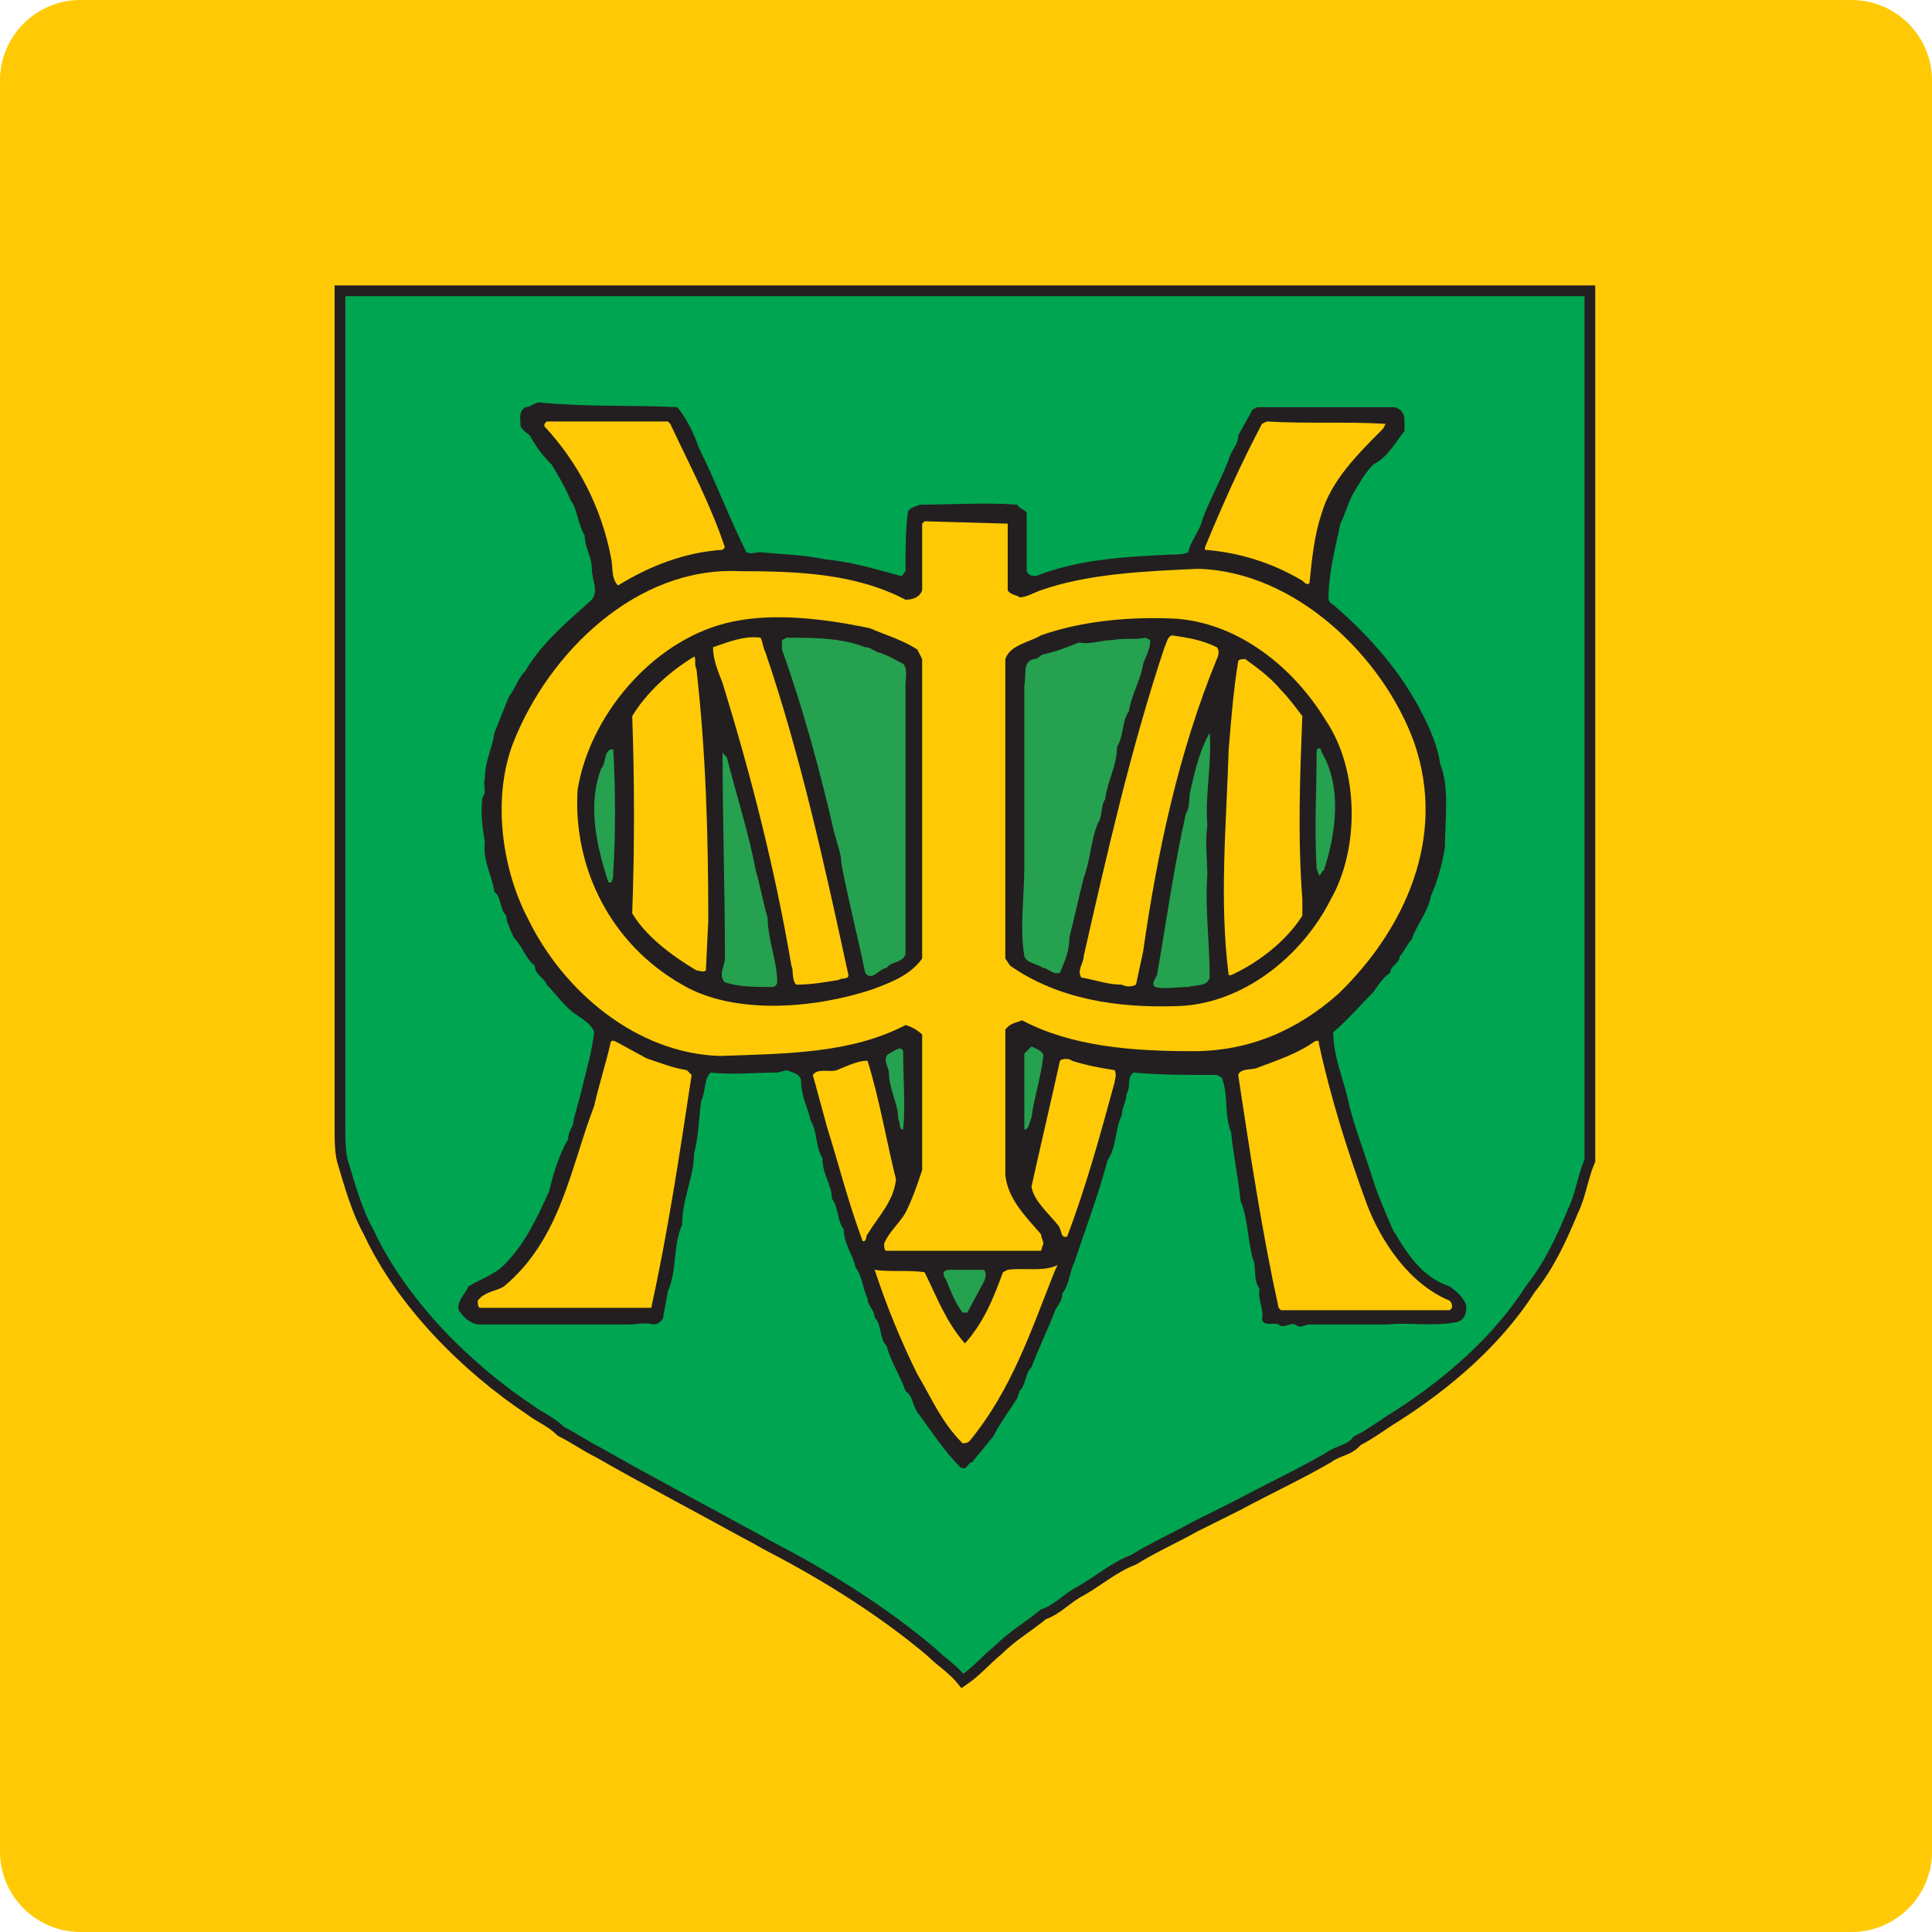 <svg width="96" height="96" viewBox="0 0 96 96" fill="none" xmlns="http://www.w3.org/2000/svg">
<path d="M0 4C0 1.791 1.791 0 4 0H92C94.209 0 96 1.791 96 4V92C96 94.209 94.209 96 92 96H4C1.791 96 0 94.209 0 92V4Z" fill="#FFCA05"/>
<path fill-rule="evenodd" clip-rule="evenodd" d="M79 14.45V57.666C78.646 58.491 78.528 59.437 78.174 60.145C77.583 61.562 76.994 62.859 76.049 64.042C74.395 66.638 71.915 68.764 69.319 70.418C68.727 70.772 68.138 71.243 67.43 71.598C67.076 72.069 66.485 72.069 66.013 72.424C64.596 73.251 63.06 73.96 61.526 74.786L59.4 75.848C58.337 76.439 57.275 76.911 56.329 77.502C55.386 77.856 54.558 78.565 53.733 79.037C53.024 79.391 52.553 79.982 51.844 80.216C51.136 80.808 50.307 81.279 49.599 81.988C49.01 82.461 48.536 83.05 47.828 83.524C47.356 82.933 46.765 82.579 46.294 82.107C43.931 80.099 41.098 78.328 38.383 76.911C37.91 76.674 37.555 76.439 37.084 76.203C34.721 74.903 32.242 73.606 29.762 72.189C29.054 71.835 28.582 71.48 27.874 71.126C27.402 70.652 26.811 70.418 26.34 70.063C23.152 67.938 19.963 64.75 18.31 61.208C17.719 60.145 17.364 58.846 17.01 57.666C16.893 57.192 16.893 56.603 16.893 56.129V14.45H79Z" fill="#00A551" stroke="#231F20" stroke-width="0.533"/>
<path fill-rule="evenodd" clip-rule="evenodd" d="M33.658 20.235C34.132 20.826 34.486 21.535 34.721 22.243C35.549 23.895 36.258 25.785 37.084 27.437C37.32 27.556 37.555 27.437 37.792 27.437C38.855 27.556 39.917 27.556 40.98 27.791C42.279 27.911 43.459 28.265 44.759 28.619C44.877 28.619 44.877 28.5 44.994 28.382C44.994 27.437 44.994 26.257 45.113 25.431C45.231 25.194 45.468 25.194 45.702 25.077C47.239 25.077 49.01 24.957 50.544 25.077C50.661 25.311 51.016 25.311 51.016 25.548V28.382C51.135 28.619 51.253 28.619 51.489 28.619C53.615 27.791 55.74 27.674 58.22 27.556C58.454 27.556 58.809 27.556 59.046 27.437C59.163 26.848 59.637 26.374 59.754 25.785C60.108 24.84 60.699 23.777 61.054 22.832C61.171 22.36 61.525 22.123 61.525 21.652C61.762 21.18 61.997 20.826 62.234 20.352L62.471 20.235H69.318C69.672 20.352 69.79 20.589 69.79 20.943V21.415C69.318 22.006 68.964 22.715 68.255 23.069C67.784 23.54 67.547 24.014 67.193 24.603C66.956 25.077 66.839 25.548 66.602 26.02C66.367 27.202 66.013 28.382 66.013 29.799C66.13 30.036 66.247 30.036 66.367 30.153C68.138 31.688 69.672 33.459 70.735 35.584C71.089 36.292 71.444 37.12 71.561 37.946C72.035 39.126 71.798 40.78 71.798 42.08C71.68 42.906 71.444 43.731 71.089 44.559C70.972 45.268 70.381 45.976 70.144 46.685C69.909 46.919 69.79 47.274 69.555 47.511C69.555 47.865 69.081 47.982 69.081 48.336C68.727 48.573 68.492 48.927 68.255 49.282C67.547 49.99 66.956 50.699 66.248 51.29C66.248 52.587 66.839 53.769 67.076 55.067C67.43 56.366 67.901 57.546 68.255 58.728C68.492 59.437 68.847 60.263 69.201 61.088C69.909 62.271 70.618 63.451 72.035 63.922C72.389 64.159 72.743 64.513 72.86 64.868C72.86 65.105 72.86 65.576 72.389 65.693C71.207 65.93 70.027 65.693 68.964 65.813H65.067C64.831 65.813 64.596 66.048 64.359 65.813C64.122 65.693 63.768 66.048 63.533 65.813C63.296 65.693 62.825 65.93 62.705 65.576C62.825 64.985 62.471 64.631 62.588 64.042C62.234 63.568 62.471 62.979 62.234 62.505C61.997 61.562 61.997 60.499 61.642 59.672C61.525 58.492 61.288 57.429 61.171 56.249C60.817 55.421 61.054 54.358 60.699 53.532L60.462 53.415C59.046 53.415 57.629 53.415 56.329 53.295C55.975 53.532 56.212 54.004 55.975 54.358C55.975 54.712 55.74 55.067 55.74 55.421C55.386 56.129 55.503 56.957 55.032 57.666C54.558 59.437 53.969 60.971 53.378 62.742C53.141 63.214 53.141 63.805 52.787 64.276C52.787 64.631 52.552 64.868 52.433 65.105C52.078 66.048 51.607 66.993 51.253 67.938C50.898 68.293 51.016 68.764 50.661 69.118L50.544 69.473C50.19 70.064 49.718 70.653 49.364 71.361L48.301 72.661C48.065 72.661 48.065 73.132 47.71 72.897C46.885 72.07 46.293 71.126 45.585 70.181C45.348 69.827 45.348 69.355 44.994 69.118C44.759 68.41 44.285 67.701 44.051 66.876C43.696 66.521 43.814 65.813 43.459 65.459C43.459 65.105 43.105 64.868 43.105 64.513C42.868 64.042 42.868 63.451 42.514 62.979C42.397 62.388 41.925 61.797 41.925 61.088C41.571 60.617 41.688 60.026 41.334 59.554C41.334 58.846 40.863 58.374 40.863 57.546C40.508 56.957 40.626 56.249 40.272 55.658C40.154 55.067 39.8 54.478 39.8 53.65C39.68 53.295 39.326 53.295 39.092 53.178L38.618 53.295C37.555 53.295 36.375 53.415 35.312 53.295C34.958 53.65 35.075 54.241 34.841 54.712C34.721 55.54 34.721 56.483 34.486 57.312C34.486 58.492 33.895 59.554 33.895 60.854C33.424 61.916 33.658 63.096 33.187 64.159L32.95 65.459C32.95 65.576 32.715 65.813 32.478 65.813C32.007 65.693 31.653 65.813 31.299 65.813H23.86C23.386 65.813 23.032 65.459 22.797 65.105C22.677 64.631 23.151 64.276 23.269 63.922C23.86 63.568 24.568 63.333 25.04 62.86C26.102 61.797 26.694 60.499 27.282 59.2C27.519 58.255 27.756 57.429 28.228 56.603C28.228 56.366 28.345 56.129 28.465 55.895C28.582 55.186 28.819 54.595 28.936 54.004C29.173 53.061 29.408 52.233 29.527 51.29C29.408 50.935 29.054 50.699 28.699 50.462C28.11 50.107 27.637 49.399 27.165 48.927C27.048 48.573 26.574 48.456 26.574 47.982C26.102 47.628 25.985 47.039 25.511 46.565C25.394 46.211 25.157 45.857 25.157 45.502C24.803 45.148 24.922 44.559 24.568 44.322C24.449 43.497 23.977 42.788 24.094 41.843C23.977 41.134 23.86 40.426 23.977 39.6C24.214 39.363 23.977 39.009 24.094 38.655C24.094 37.829 24.449 37.238 24.568 36.412L25.277 34.641C25.631 34.167 25.748 33.696 26.102 33.341C26.928 31.924 28.228 30.862 29.408 29.799C29.762 29.328 29.408 28.854 29.408 28.265C29.408 27.674 29.054 27.202 29.054 26.611C28.699 26.02 28.699 25.311 28.345 24.84C28.11 24.249 27.756 23.66 27.402 23.069C26.974 22.656 26.615 22.178 26.339 21.652C26.22 21.535 25.985 21.415 25.866 21.18C25.866 20.826 25.748 20.472 26.102 20.235C26.339 20.235 26.574 19.998 26.811 19.998C29.173 20.235 31.653 20.118 33.658 20.235Z" fill="#231F20"/>
<path fill-rule="evenodd" clip-rule="evenodd" d="M68.847 21.061L68.728 21.298C67.43 22.597 66.131 23.895 65.659 25.548C65.305 26.611 65.185 27.791 65.068 28.973C64.951 29.091 64.831 28.973 64.714 28.854C63.24 27.976 61.583 27.451 59.872 27.32V27.202C60.7 25.194 61.643 23.069 62.706 21.061L62.943 20.943C64.831 21.061 66.957 20.943 68.847 21.061ZM33.305 21.061C34.25 23.069 35.313 25.077 36.021 27.202L35.904 27.32C34.013 27.437 32.242 28.145 30.708 29.091C30.354 28.736 30.471 28.145 30.354 27.674C29.885 25.241 28.739 22.99 27.048 21.18C27.048 21.061 27.048 21.061 27.166 20.943H33.188L33.305 21.061ZM50.073 26.02V29.328C50.191 29.562 50.545 29.562 50.662 29.682C51.016 29.682 51.37 29.445 51.725 29.328C54.087 28.5 56.921 28.382 59.518 28.265C64.36 28.382 68.728 32.633 70.264 36.884C71.916 41.606 69.79 46.211 66.485 49.399C64.477 51.17 62.117 52.233 59.283 52.233C56.212 52.233 53.261 51.998 50.782 50.699C50.545 50.816 50.191 50.816 49.954 51.17V58.374C50.073 59.554 50.899 60.38 51.725 61.325C51.725 61.443 51.844 61.679 51.844 61.797L51.725 62.151H44.051C43.932 62.151 43.932 61.916 43.932 61.797C44.169 61.208 44.64 60.854 44.994 60.263C45.349 59.554 45.586 58.846 45.822 58.137V51.407C45.591 51.182 45.306 51.02 44.994 50.935C42.28 52.352 39.092 52.352 35.785 52.47C31.653 52.352 27.991 49.282 26.22 45.622C24.923 43.142 24.449 39.6 25.512 36.884C27.283 32.396 31.653 28.145 36.73 28.382C39.681 28.382 42.515 28.5 44.994 29.799C45.349 29.799 45.703 29.682 45.822 29.328V26.02L45.94 25.902L50.073 26.02Z" fill="#FFCA05"/>
<path fill-rule="evenodd" clip-rule="evenodd" d="M45.585 32.279L45.822 32.75V47.628C45.231 48.456 44.286 48.81 43.343 49.164C40.509 50.107 36.493 50.462 33.896 48.927C30.354 46.919 28.465 43.142 28.7 39.246C29.291 35.584 32.361 31.924 36.021 30.979C38.264 30.39 40.98 30.744 43.223 31.216C44.051 31.57 44.877 31.807 45.585 32.279ZM65.894 35.821C67.547 38.3 67.547 42.197 66.13 44.677C64.714 47.51 61.762 49.873 58.574 49.99C55.504 50.107 52.553 49.636 50.19 47.982L49.953 47.628V32.75C50.19 32.042 51.136 31.924 51.724 31.57C53.733 30.862 56.095 30.625 58.455 30.744C61.526 30.979 64.242 33.105 65.894 35.821Z" fill="#231F20"/>
<path fill-rule="evenodd" clip-rule="evenodd" d="M57.157 31.807C57.157 32.278 56.92 32.632 56.803 32.987C56.684 33.812 56.212 34.521 56.094 35.349C55.74 35.82 55.858 36.529 55.503 37.12C55.503 38.063 55.032 38.772 54.912 39.717C54.678 40.071 54.795 40.543 54.558 40.897C54.204 41.725 54.204 42.668 53.85 43.613C53.615 44.559 53.378 45.621 53.141 46.565C53.141 47.273 52.907 47.747 52.67 48.336C52.315 48.455 52.078 48.101 51.844 48.101C51.49 47.864 51.016 47.864 50.898 47.51C50.662 46.093 50.898 44.559 50.898 43.022V34.049C51.016 33.578 50.781 32.869 51.37 32.75C51.607 32.75 51.724 32.515 51.844 32.515C52.433 32.395 53.024 32.161 53.615 31.924C54.204 32.041 54.678 31.807 55.267 31.807C55.858 31.687 56.329 31.807 56.92 31.687L57.157 31.807ZM42.988 32.161C43.223 32.161 43.342 32.278 43.577 32.395C44.051 32.515 44.405 32.75 44.877 32.987C45.114 33.224 44.994 33.695 44.994 34.049V47.393C44.877 47.864 44.285 47.747 44.051 48.101C43.697 48.101 43.342 48.809 42.988 48.336C42.634 46.565 42.16 44.793 41.806 42.905C41.806 42.433 41.571 41.842 41.452 41.371C40.743 38.3 39.917 35.229 38.855 32.278V31.807L39.092 31.687C40.389 31.687 41.806 31.687 42.988 32.161Z" fill="#25A14F"/>
<path fill-rule="evenodd" clip-rule="evenodd" d="M60.462 32.161C60.579 32.278 60.579 32.515 60.462 32.75C58.573 37.355 57.511 42.314 56.802 47.273L56.448 48.927C56.339 48.985 56.217 49.016 56.094 49.016C55.97 49.016 55.849 48.985 55.739 48.927C55.031 48.927 54.44 48.69 53.731 48.573C53.495 48.218 53.849 47.864 53.849 47.51C55.031 42.314 56.211 37.12 57.865 32.161C57.982 31.924 57.982 31.687 58.219 31.57C59.045 31.687 59.753 31.807 60.462 32.161ZM38.028 32.396C39.799 37.592 40.979 43.022 42.159 48.455C42.159 48.69 41.805 48.573 41.688 48.69C40.979 48.81 40.271 48.927 39.562 48.927C39.325 48.69 39.445 48.218 39.325 47.982C38.5 43.142 37.32 38.537 35.903 33.932C35.666 33.341 35.429 32.75 35.429 32.161C36.138 31.924 36.965 31.57 37.791 31.687C37.909 31.924 37.909 32.161 38.028 32.396ZM63.65 34.286C64.004 34.641 64.358 35.112 64.713 35.584C64.595 38.537 64.476 41.605 64.713 44.676V45.502C63.887 46.802 62.47 47.864 61.17 48.455H61.053C60.579 44.794 60.933 41.017 61.053 37.237C61.17 35.821 61.288 34.286 61.525 32.869C61.525 32.75 61.761 32.75 61.879 32.75C62.35 33.104 63.059 33.578 63.65 34.286ZM34.603 33.224C35.075 37.355 35.194 41.488 35.194 45.739L35.075 48.218C34.957 48.336 34.721 48.218 34.603 48.218C33.423 47.51 32.124 46.565 31.415 45.385C31.532 42.119 31.532 38.85 31.415 35.584C32.124 34.404 33.304 33.341 34.486 32.633C34.603 32.633 34.486 33.104 34.603 33.224Z" fill="#FFCA05"/>
<path fill-rule="evenodd" clip-rule="evenodd" d="M60.108 36.412C60.225 37.946 59.871 39.48 59.991 41.017C59.871 41.842 59.991 42.668 59.991 43.496C59.871 45.148 60.108 46.802 60.108 48.573C59.991 49.044 59.4 48.927 59.045 49.044C58.454 49.044 57.865 49.164 57.392 49.044C57.157 48.81 57.511 48.573 57.511 48.336C57.983 45.621 58.337 43.022 58.928 40.425C59.163 40.071 59.045 39.6 59.163 39.245C59.4 38.183 59.637 37.237 60.108 36.412ZM30.47 37.237C30.59 39.245 30.59 41.488 30.47 43.377C30.47 43.496 30.47 43.731 30.353 43.85H30.236C29.645 42.079 29.173 39.954 29.881 38.183C30.116 37.946 29.999 37.355 30.353 37.237H30.47ZM65.659 37.355C66.721 39.126 66.367 41.488 65.776 43.259C65.658 43.259 65.658 43.496 65.539 43.496L65.422 43.142C65.304 41.251 65.422 39.245 65.422 37.355C65.422 37.12 65.659 37.12 65.659 37.355ZM35.903 37.355C35.903 37.474 36.138 37.592 36.138 37.709C36.612 39.6 37.201 41.371 37.555 43.259C37.792 44.085 37.909 44.794 38.146 45.621C38.146 46.684 38.618 47.747 38.618 48.81C38.613 48.87 38.587 48.927 38.544 48.97C38.501 49.014 38.444 49.04 38.383 49.044C37.555 49.044 36.729 49.044 36.021 48.81C35.666 48.455 36.021 47.982 36.021 47.627C36.021 44.205 35.903 40.662 35.903 37.355C35.903 37.355 35.784 37.355 35.903 37.355Z" fill="#25A14F"/>
<path fill-rule="evenodd" clip-rule="evenodd" d="M32.124 52.587C32.833 52.824 33.424 53.061 34.132 53.178L34.367 53.415C33.778 57.311 33.187 61.208 32.361 64.985H23.86C23.74 64.985 23.74 64.75 23.74 64.63C24.094 64.159 24.685 64.159 25.04 63.922C27.873 61.562 28.345 58.02 29.527 54.949C29.762 53.886 30.116 52.824 30.353 51.761C30.47 51.644 30.59 51.761 30.825 51.878L32.124 52.587ZM65.539 51.878C66.13 54.595 66.956 57.192 67.901 59.791C68.61 61.679 70.026 63.805 72.034 64.63C72.152 64.75 72.152 64.867 72.152 64.985L72.034 65.104H63.65L63.533 64.985C62.705 61.208 62.116 57.311 61.525 53.415C61.642 53.061 62.233 53.178 62.47 53.061C63.413 52.706 64.476 52.352 65.304 51.761C65.539 51.644 65.539 51.761 65.539 51.878Z" fill="#FFCA05"/>
<path fill-rule="evenodd" clip-rule="evenodd" d="M44.877 52.233C44.877 53.532 44.995 54.949 44.877 56.129C44.64 56.129 44.76 55.775 44.64 55.657C44.64 54.832 44.169 54.123 44.169 53.295C44.169 53.06 43.814 52.587 44.169 52.352C44.286 52.352 44.76 51.878 44.877 52.233ZM51.844 52.469C51.725 53.532 51.371 54.595 51.253 55.54C51.136 55.775 51.136 56.129 50.899 56.129V52.352L51.253 51.998C51.49 52.115 51.844 52.233 51.844 52.469Z" fill="#25A14F"/>
<path fill-rule="evenodd" clip-rule="evenodd" d="M43.106 52.706C43.697 54.595 44.052 56.72 44.523 58.609C44.406 59.671 43.697 60.38 43.106 61.325C42.989 61.443 43.106 61.679 42.869 61.679C42.161 59.791 41.689 57.9 41.098 56.012L40.39 53.415C40.627 53.061 41.218 53.295 41.572 53.178C42.161 52.941 42.635 52.706 43.106 52.706ZM55.387 53.178C55.504 53.415 55.387 53.65 55.387 53.769C54.678 56.366 53.97 58.963 53.025 61.443C52.67 61.562 52.788 61.088 52.553 60.854C52.079 60.263 51.371 59.671 51.254 58.963C51.725 56.837 52.199 54.832 52.67 52.706C52.788 52.587 53.142 52.587 53.261 52.706C53.97 52.941 54.678 53.061 55.387 53.178ZM52.434 63.096C51.254 66.047 50.308 69.001 48.183 71.598C48.065 71.715 47.948 71.715 47.828 71.715C46.766 70.652 46.294 69.472 45.586 68.292C44.756 66.612 44.046 64.876 43.461 63.096C44.169 63.214 45.114 63.096 45.94 63.214C46.531 64.396 47.003 65.693 47.948 66.756C48.891 65.693 49.365 64.513 49.837 63.214L50.074 63.096C50.899 62.979 51.845 63.214 52.553 62.859L52.434 63.096Z" fill="#FFCA05"/>
<path fill-rule="evenodd" clip-rule="evenodd" d="M48.89 63.096C49.01 63.213 49.01 63.45 48.89 63.687L48.065 65.221H47.828C47.473 64.75 47.239 64.159 47.002 63.568C46.885 63.45 46.885 63.333 46.885 63.213C47.002 63.096 47.119 63.096 47.119 63.096H48.89Z" fill="#25A14F"/>
</svg>
